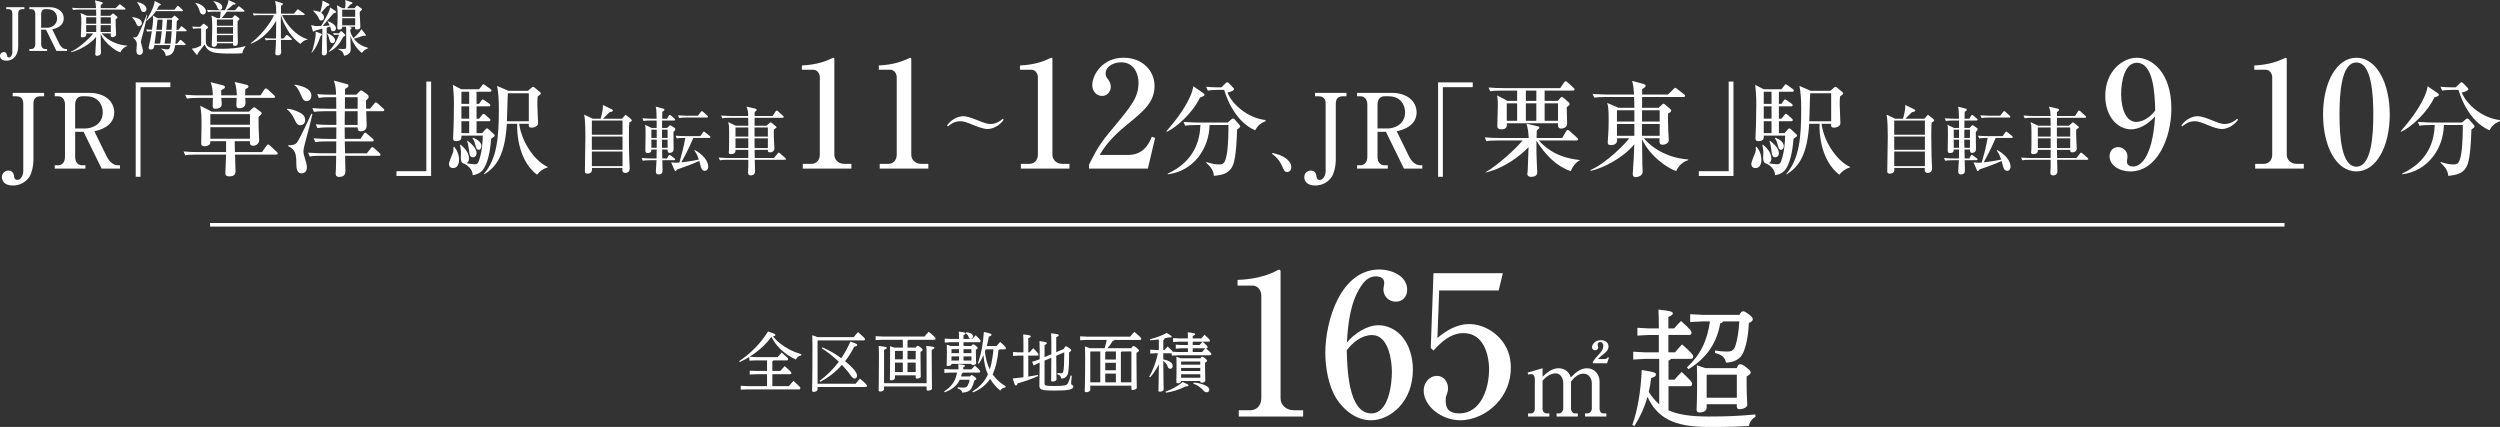 <?xml version="1.0" encoding="UTF-8"?>
<svg id="b" data-name="Layer 2" xmlns="http://www.w3.org/2000/svg" viewBox="0 0 342.261 58.453">
  <rect x="0" y="0" width="342.261" height="58.453" fill="#333333" stroke="none"/>
  <defs>
    <style>
      .d {
        fill: none;
        stroke: #fff;
        stroke-miterlimit: 10;
        stroke-width: .492px;
      }

      .e {
        fill: #fff;
      }
    </style>
  </defs>
  <g id="c" data-name="製作レイヤー">
    <line class="d" x1="28.761" y1="30.774" x2="312.761" y2="30.774"/>
    <g>
      <path class="e" d="M3.059,1.255c-.402,0-.566.205-.566.599v4.453c0,1.033-.467,2.001-1.632,2.001-.41,0-.861-.18-.861-.664,0-.295.23-.517.525-.517.303,0,.418.238.443.492.016.156.09.246.254.246.303,0,.467-.418.467-.681V1.853c0-.394-.164-.599-.566-.599h-.271v-.271h2.485v.271h-.279Z"/>
      <path class="e" d="M8.136,6.028c.164.328.484.681.869.681h.172v.262h-1.451l-1.427-2.911h-.664v1.977c0,.344.156.672.541.672h.271v.262h-2.428v-.262h.271c.386,0,.541-.328.541-.672V1.919c0-.344-.156-.664-.541-.664h-.271v-.271h2.756c.943,0,1.952.467,1.952,1.55,0,.894-.804,1.32-1.575,1.484l.984,2.009ZM6.463,3.797c.738,0,1.353-.5,1.353-1.271,0-.787-.533-1.271-1.304-1.271h-.336c-.386,0-.541.32-.541.664v1.878h.828Z"/>
      <path class="e" d="M13.296,7.644c-.164,0-.255-.074-.255-.238,0-.131.016-.279.025-.426.033-.599.082-1.23.098-1.927-.787.968-2.296,1.845-3.453,2.1l-.016-.066c1.23-.5,2.911-2.231,3.067-2.51h-.96c.008.049.008.082.008.131,0,.148-.041.262-.189.336-.09.049-.205.074-.312.074-.156,0-.246-.057-.246-.213,0-.025.016-.312.025-.418.025-.41.049-1.033.049-1.37,0-.443,0-.91-.115-1.337l.894.386h1.255c-.008-.287-.008-.574-.016-.853h-2.264c-.295,0-.59,0-.886.049l-.139-.295c.394.033.779.049,1.173.049h2.108c-.024-.344-.049-.755-.156-1.074l.919.246c.066.016.156.049.156.131,0,.098-.197.23-.279.271v.427h2.042l.435-.427c.09-.09.098-.107.139-.107.033,0,.074.033.148.09l.55.426c.057.041.082.074.082.123,0,.074-.066.09-.123.09h-3.272l-.008.853h1.312l.271-.254c.041-.041.082-.074.115-.074.016,0,.066.025.131.082l.377.32c.049.041.098.082.098.148,0,.107-.164.197-.254.238,0,.287.008.787.016.968.016.484.049.976.049,1.115,0,.279-.344.377-.5.377-.213,0-.238-.164-.238-.279,0-.074.008-.156.008-.23h-1.238c.845,1.017,2.19,1.583,3.502,1.673v.057c-.418.115-.779.459-.943.853-.451-.115-.935-.467-1.288-.763-.59-.476-1.115-1.05-1.419-1.755.008.673.016,1.353.025,2.026.008.164.024.443.024.549,0,.32-.361.426-.533.426ZM11.796,3.248h1.378v-.886h-1.378v.886ZM13.173,3.444h-1.378v.935h1.378v-.935ZM15.174,3.444h-1.394c-.008.262-.008.525-.008.796v.139h1.402v-.935ZM15.174,2.362h-1.394v.886h1.394v-.886Z"/>
      <path class="e" d="M19.424,3.182c0,.205-.189.418-.402.418-.23,0-.32-.238-.41-.476-.123-.287-.304-.525-.525-.746l.033-.041c.55.09,1.304.23,1.304.845ZM18.555,5.109c.123-.016.189-.066.304-.23.098-.139.533-1.115.615-1.32.246-.59.5-1.206.623-1.534h.066c-.115.517-.23,1.05-.344,1.566-.098.451-.287,1.132-.41,1.599-.024.107-.123.459-.123.541,0,.066.082.377.156.648.066.246.131.492.131.599,0,.279-.156.533-.459.533-.369,0-.443-.312-.443-.607,0-.09.008-.23.033-.41.016-.131.033-.279.033-.402,0-.426-.197-.705-.508-.91v-.049c.131,0,.213-.008.328-.025ZM20.056,1.279c0,.213-.189.369-.394.369-.271,0-.353-.246-.419-.451-.106-.32-.262-.607-.467-.869l.033-.049c.484.115,1.247.385,1.247,1.001ZM23.894,1.329l.32-.426c.049-.066.082-.107.131-.107.041,0,.098.049.148.09l.476.427c.057.049.082.09.082.131,0,.074-.066.082-.131.082h-3.576c-.32.525-.828.984-1.312,1.37l-.041-.041c.09-.123.172-.254.246-.394.328-.599.689-1.238.869-1.903.033-.123.066-.303.066-.426l.771.394c.049.025.066.057.066.107,0,.082-.066.107-.246.156-.098.18-.189.361-.295.541h2.427ZM23.804,2.198c.049-.049.058-.049.09-.049.041,0,.058.008.123.066l.385.32c.033.025.058.066.058.098,0,.066-.09.139-.262.262-.008.394-.025.787-.041,1.189h.287l.271-.385c.033-.049.074-.098.131-.098.033,0,.074.025.148.082l.475.386c.041.033.082.074.082.123,0,.074-.066.09-.123.09h-1.28c-.024.566-.074,1.124-.139,1.689h.254l.32-.41c.049-.066.082-.098.131-.098.033,0,.082.025.148.082l.468.41c.066.057.082.09.082.123,0,.074-.066.09-.131.09h-1.296c-.09.517-.197,1.058-.64,1.312-.197.115-.418.164-.648.164-.066-.41-.254-.73-.615-.943l.025-.057c.246.082.533.115.796.115.238,0,.328-.041.435-.59h-2.206c-.066.418-.115.615-.501.615-.139,0-.279-.09-.279-.238,0-.057.024-.164.041-.238.172-.664.295-1.345.394-2.026-.238,0-.418.008-.648.049l-.139-.295c.271.025.541.033.812.041.058-.41.148-1.058.148-1.46,0-.172-.016-.32-.049-.492l.673.369h1.927l.295-.295ZM21.163,5.971h.763c.082-.566.172-1.124.221-1.689h-.763c-.074.558-.14,1.124-.222,1.689ZM21.573,2.69c-.058.467-.107.927-.164,1.394h.763c.041-.468.066-.927.09-1.394h-.689ZM23.509,4.281h-.763c-.066.558-.123,1.124-.221,1.689h.836c.066-.566.107-1.132.148-1.689ZM22.762,4.084h.746c.016-.468.033-.927.049-1.394h-.689c-.033.467-.057.927-.107,1.394Z"/>
      <path class="e" d="M27.332,3.887c-.295,0-.591,0-.886.049l-.131-.295c.361.025.722.041,1.083.041l.344-.336c.098-.09.107-.098.139-.098.049,0,.115.057.156.09l.377.279c.041.033.066.074.066.123,0,.09-.09.164-.295.295,0,.541-.008,1.083-.008,1.632,0,.353.082.574.377.738.435.246,1.074.271,1.845.271,1.082,0,2.173-.074,3.215-.361v.049c-.23.295-.386.558-.443.927-.517.033-.992.041-1.509.041-.681,0-1.96,0-2.575-.205-.566-.189-.853-.508-1.083-1.042-.189.254-.722.951-.902,1.181-.008.082-.024.23-.139.23-.057,0-.082-.041-.131-.107l-.582-.738c.344-.016.443-.041.771-.172.189-.082.344-.156.517-.271v-2.321h-.205ZM28.194,1.542c0,.221-.148.443-.386.443-.271,0-.394-.213-.467-.443-.148-.508-.262-.713-.599-1.124l.025-.025c.508.074,1.427.549,1.427,1.148ZM30.35,2.477h1.419l.279-.304c.033-.033.074-.082.123-.082.041,0,.082.033.115.057l.402.312c.041.033.09.074.09.131,0,.123-.164.221-.254.279,0,.533-.008,1.066.008,1.599.008.468.033.935.033,1.411,0,.262-.18.402-.418.402-.14,0-.246-.041-.246-.221v-.139h-2.206v.107c0,.262-.222.386-.419.386-.172,0-.287-.09-.287-.262,0-.172.024-.632.033-.837.016-.508.033-1.025.033-1.534,0-.525,0-1.14-.107-1.648l.779.345h.394c.033-.238.09-.664.09-.886h-.853c-.295,0-.59.008-.885.057l-.131-.303c.386.033.771.049,1.165.049h1.288c.262-.541.476-1.001.476-1.394l.869.394c.049.025.115.057.115.115,0,.115-.139.115-.23.115-.033,0-.066,0-.09-.008-.279.271-.623.549-.935.779h1.181l.386-.443c.057-.066.082-.098.123-.098.033,0,.09.033.156.082l.541.443c.041.033.082.074.082.131,0,.074-.066.082-.123.082h-2.288c-.23.303-.459.599-.705.886ZM30.432.976c0,.18-.107.377-.312.377-.197,0-.287-.139-.353-.303-.148-.41-.254-.566-.566-.869v-.025c.41.033,1.23.312,1.23.82ZM31.9,2.674h-2.206v.845h2.206v-.845ZM31.9,3.715h-2.206v.902h2.206v-.902ZM31.9,4.814h-2.206v.91h2.206v-.91Z"/>
      <path class="e" d="M35.634,2.067c-.304,0-.591,0-.886.057l-.14-.303c.394.033.779.049,1.173.049h2.042c0-.476-.025-1.304-.164-1.739l.976.303c.058.016.098.041.098.107,0,.074-.057.123-.262.262,0,.271-.008.689-.008,1.066h1.763l.426-.492c.066-.082.09-.098.123-.098.033,0,.074.025.156.082l.697.492c.049.033.082.074.082.123,0,.074-.066.09-.123.09h-2.961c.41.943,1.288,2.026,2.091,2.592.394.279.845.582,1.386.705v.049c-.443.09-.689.279-.984.599-.55-.377-1.156-1.001-1.558-1.607-.377-.566-.968-1.681-1.083-2.337h-.025c0,.238-.008.476-.008.722,0,.828.008,1.657.016,2.477h.353l.328-.385c.033-.041.074-.098.131-.098.025,0,.074.025.148.082l.459.394c.041.033.082.066.082.123,0,.074-.066.082-.123.082h-1.378c0,.459,0,.787.016,1.23.008.156.025.353.025.459,0,.279-.205.426-.476.426-.287,0-.336-.107-.336-.303,0-.107.016-.246.025-.353.041-.484.057-.968.074-1.46h-.517c-.304,0-.599.008-.886.057l-.139-.303c.394.041.779.049,1.173.049h.369c.008-.804.016-1.607.025-2.419-.468.771-.984,1.46-1.665,2.042-.476.402-1.214.943-1.813,1.091l-.024-.049c.927-.697,1.714-1.558,2.395-2.493.279-.386.623-.902.796-1.37h-1.87Z"/>
      <path class="e" d="M45.125,1.353c.033-.123.049-.221.066-.344l.746.508c.049.033.057.066.057.115,0,.115-.115.156-.353.213-.484.574-.968,1.14-1.46,1.706.32-.008.639-.025.96-.066-.09-.18-.197-.353-.287-.541l.033-.041c.385.115,1.107.492,1.107.968,0,.246-.164.41-.41.41-.295,0-.287-.312-.377-.64-.164.057-.328.107-.484.148v1.607c0,.566.041,1.132.041,1.706,0,.287-.115.484-.435.484-.18,0-.262-.123-.262-.295,0-.115,0-.328.008-.467.033-.951.041-1.927.066-2.887-.344.074-.697.156-1.033.262-.131.074-.14.131-.189.131-.074,0-.098-.082-.115-.148l-.205-.755c.582.189.763.139,1.37.131.262-.451,1.025-1.763,1.156-2.206ZM42.64,7.193c.271-.541.582-1.993.582-2.6,0-.09-.016-.172-.025-.271l.771.287c.049.016.098.041.098.098,0,.066-.057.123-.189.238-.246.763-.632,1.689-1.197,2.272l-.041-.025ZM44.362,2.403c0,.213-.156.41-.369.41-.222,0-.295-.164-.377-.369-.139-.32-.484-.713-.738-.96v-.041c.32.025.672.074.96.221.123-.361.312-1.148.312-1.517v-.074l.869.451c.057.033.082.049.082.098,0,.139-.123.172-.32.221-.156.148-.623.689-.812.902.221.156.394.369.394.656ZM45.871,5.511c0,.221-.139.402-.369.402-.255,0-.32-.197-.377-.41-.066-.279-.164-.713-.377-.91l.025-.033c.336.057,1.099.5,1.099.951ZM46.109,4.757c-.123,0-.246.008-.369.025l-.14-.246c.222.016.443.025.656.025h.139l.213-.238c.041-.049.066-.057.107-.057.033,0,.082.025.115.057l.377.386c.066.066.074.082.074.123,0,.025-.049.066-.082.09s-.156.082-.189.098c-.5.935-1,1.648-1.993,2.083l-.025-.033c.714-.82,1.025-1.296,1.427-2.313h-.312ZM47.806,3.666l.164.049c.09.025.156.041.156.123,0,.107-.107.18-.189.23,0,.09.008.156.016.197.082.394.238.648.435.951.279-.238.607-.566.845-.861.098-.115.164-.238.238-.369l.59.738c.025.033.025.066.025.098,0,.066-.041.098-.107.098-.041,0-.131-.008-.254-.025-.459.131-.771.312-1.279.402.492.673,1.173,1.042,1.96,1.263l.008.041c-.443.197-.574.238-.861.648-.746-.566-1.271-1.46-1.591-2.329.025.484.049,1.296.049,1.771,0,.254-.033.451-.23.631-.197.18-.402.262-.664.312-.156-.574-.353-.664-.853-.927v-.033c.213,0,.435.033.648.033.23,0,.41-.016.443-.074.041-.074.041-.213.041-.394v-2.124c0-.156-.008-.32-.016-.451h-.525v.066c0,.189-.172.328-.402.328-.18,0-.279-.066-.279-.262,0-.246.057-.927.057-1.443,0-.549-.008-1.099-.107-1.632l.755.402h.353c.033-.197.074-.467.074-.648,0-.156-.016-.279-.041-.468l.894.295c.057.016.09.049.09.115,0,.09-.057.131-.271.189-.139.156-.336.377-.475.517h1.033l.213-.254c.058-.066.098-.115.14-.115.033,0,.074.025.131.066l.492.369c.033.025.049.057.049.098,0,.066-.025.09-.303.312-.008.049-.016.18-.016.262.024.599.09,1.296.09,1.804,0,.279-.205.377-.451.377-.18,0-.279-.066-.279-.262,0-.033.008-.074.016-.115h-.812ZM46.847,2.296h1.78v-.976h-1.78v.976ZM48.627,2.493h-1.78v.976h1.78v-.976Z"/>
    </g>
    <g>
      <path class="e" d="M6.041,13.183h-.484c-.695,0-.979.355-.979,1.037v7.711c0,.781-.227,1.775-.554,2.272-.497.768-1.349,1.193-2.258,1.193-1.207,0-1.506-.682-1.506-1.15,0-.582.483-.895.909-.895.682,0,.752.668.767.852.014.1.057.427.44.427.484,0,.81-.639.81-1.179v-9.23c0-.739-.326-1.037-.98-1.037h-.468v-.469h4.303v.469Z"/>
      <path class="e" d="M12.262,12.714c1.959,0,3.38,1.051,3.38,2.698,0,1.079-.739,2.144-2.726,2.556l1.704,3.48c.227.468.767,1.178,1.506,1.178h.298v.455h-2.513l-2.471-5.041h-1.15v3.422c0,.753.383,1.165.937,1.165h.469v.455h-4.204v-.455h.469c.553,0,.936-.426.936-1.165v-7.129c0-.752-.397-1.15-.936-1.15h-.469v-.469h4.772ZM10.288,17.586h1.434c.682,0,2.343-.412,2.343-2.216,0-.923-.539-2.187-2.258-2.187h-.582c-.568,0-.937.426-.937,1.15v3.253Z"/>
      <polygon class="e" points="19.234 11.933 19.234 24.202 18.581 24.202 18.581 11.28 23.324 11.28 23.324 11.933 19.234 11.933"/>
      <path class="e" d="M37.798,21.164h-5.623c0,.298.07,1.917.07,2.272,0,.298-.085.709-.809.709-.582,0-.582-.284-.582-.425,0-.156.085-2.158.099-2.556h-4.061c-.98,0-1.25.043-1.533.099l-.227-.526c.667.057,1.349.086,2.016.086h3.806v-1.491h-2.158c0,.212,0,.326-.085.426-.1.127-.441.27-.668.27-.468,0-.497-.2-.497-.497,0-.312.043-1.818.043-2.158,0-1.562,0-1.719-.17-2.898l1.562.81h5.098l.497-.469c.071-.071.142-.142.199-.142s.156.071.199.099l.668.497c.114.085.184.142.184.227,0,.156-.241.355-.426.497,0,1.065,0,1.406.028,1.989.014.17.057.979.057,1.178,0,.582-.525.795-.795.795-.482,0-.497-.312-.468-.625h-2.088c.014.44.028,1.065.028,1.491h3.707l.61-.866c.028-.043.128-.185.227-.185.071,0,.199.1.256.157l.923.866c.086.086.143.129.143.214,0,.142-.156.156-.227.156M37.443,13.396h-3.863c0,.114.028.582.028.681,0,.511-.369.739-.838.739-.312,0-.412-.114-.412-.455,0-.028.043-.894.043-.965h-2.102c0,.142.057.752.057.88,0,.611-.824.611-.909.611-.284,0-.327-.156-.327-.44,0-.17.028-.894.028-1.05h-2.03c-.866,0-1.179.043-1.534.099l-.227-.526c.866.085,1.86.085,2.016.085h1.761c-.014-.795-.099-1.236-.298-1.804l1.733.44c.099.028.227.128.227.227,0,.142-.043.17-.511.426v.71h2.13c0-.128,0-1.051-.284-1.832l1.619.383c.099.028.269.085.269.256,0,.114-.141.199-.44.369,0,.142-.015.668-.015.824h2.102l.511-.781c.043-.057.128-.17.213-.17.099,0,.199.085.27.142l.852.781c.099.099.141.142.141.227,0,.128-.114.142-.212.142M34.22,15.625h-5.425v1.449h5.425v-1.449ZM34.22,17.415h-5.425v1.577h5.425v-1.577Z"/>
      <path class="e" d="M39.306,14.887c.781.043,1.491.384,1.889.611.354.213.582.483.582.966,0,.596-.554.681-.668.681-.412,0-.554-.312-.866-.951-.043-.099-.482-.937-.937-1.193v-.114ZM42.771,15.626c-.284,1.249-.54,2.229-1.008,3.948-.17.653-.213.866-.213,1.121,0,.369.014.413.298,1.335.057.17.17.582.17.923,0,.256-.141.782-.738.782-.611,0-.71-.653-.71-1.321,0-1.278-.1-1.931-1.122-2.415v-.099c.681-.043.908-.072,1.15-.312.341-.341,1.874-3.664,2.031-4.019l.142.057ZM40.343,11.578c.61.114,2.286.412,2.286,1.519,0,.17-.085.739-.639.739-.412,0-.511-.213-.767-.795-.497-1.122-.724-1.264-.909-1.364l.029-.099ZM46.023,20.994l.014-1.633h-1.335c-.98,0-1.264.057-1.533.099l-.227-.526c.667.057,1.349.085,2.016.085h1.079l.014-1.577h-1.065c-.98,0-1.264.057-1.533.099l-.227-.526c.667.071,1.334.085,2.016.085h.809c0-.852,0-.951-.014-1.874h-1.52c-.98,0-1.25.043-1.534.099l-.227-.526c.668.057,1.349.085,2.018.085h1.263l-.014-1.577h-.838c-.979,0-1.25.057-1.534.099l-.227-.525c.668.071,1.789.085,2.016.085h.568c-.028-1.179-.185-1.591-.312-1.932l1.704.455c.214.057.312.071.312.213,0,.199-.099.256-.483.483.014.185.014.511,0,.781h1.548l.497-.497c.043-.043.085-.085.156-.085.099,0,.156.043.241.099l.568.412c.156.114.227.212.227.369,0,.071-.014.156-.071.213-.043.043-.256.256-.298.298,0,.085.028.966.028,1.108h.54l.567-.696c.057-.071.142-.17.213-.17.086,0,.185.085.256.142l.766.696c.057.057.142.128.142.213,0,.142-.142.156-.227.156h-2.245c.015.298.057,1.604.057,1.86,0,.27,0,.895-.809.895-.398,0-.426-.284-.426-.54h-1.775c0,.866,0,1.321.014,1.577h2.144l.441-.668c.043-.071.114-.185.213-.185.085,0,.213.114.255.157l.781.667c.028.028.128.128.128.212,0,.157-.128.157-.213.157h-3.749l.043,1.633h2.983l.526-.668c.113-.142.156-.185.227-.185.071,0,.185.099.256.156l.724.667c.071.071.143.128.143.213,0,.157-.143.157-.227.157h-4.63c0,.17.043,1.86.043,2.03,0,.298,0,.866-.88.866-.099,0-.455-.015-.455-.469,0-.114.042-.682.042-.81.015-.227.015-1.363.029-1.618h-2.074c-.994,0-1.263.057-1.548.099l-.227-.526c.668.057,1.349.086,2.031.086h1.817ZM48.963,17.102v-1.874h-1.761c0,.27-.014,1.576-.014,1.874h1.775ZM48.963,14.887v-1.577h-1.733l-.014,1.577h1.746Z"/>
      <polygon class="e" points="54.277 24.089 54.277 23.436 58.367 23.436 58.367 11.166 59.02 11.166 59.02 24.089 54.277 24.089"/>
      <path class="e" d="M62.174,20.085c.44.525.668,1.121.668,1.803,0,.142,0,1.121-.824,1.121-.255,0-.553-.141-.553-.582,0-.27.496-1.363.568-1.604.057-.227.057-.412.042-.696l.1-.042ZM66.008,18.225l.426-.483c.07-.072.156-.17.256-.17.057,0,.156.071.283.199l.668.625c.057.043.086.099.086.156,0,.114-.086.184-.484.44-.071.81-.241,2.898-1.036,4.118-.469.71-1.207.824-1.491.881,0-.837-.753-1.378-1.136-1.576-.427-.057-.497-.455-.497-.838,0-.114.028-.597.028-.696,0-.057,0-.383-.129-1.037l.072-.042c.44.383,1.15.993,1.15,1.917,0,.085,0,.425-.327.624.582.129,1.079.142,1.18.142.197,0,.354-.057.496-.44.455-1.292.526-2.613.54-3.479h-2.925c.014.369.028.753-.739.753-.341,0-.398-.17-.398-.412,0-.284.057-1.519.071-1.775,0-.128.043-1.932.043-2.868,0-1.179-.057-1.733-.142-2.642l1.15.597h2.429l.398-.497c.114-.142.142-.185.213-.185.057,0,.085.028.284.17l.667.483c.072.057.142.114.142.213,0,.128-.114.156-.213.156h-1.832v1.662h.341l.298-.426c.072-.114.143-.185.227-.185.057,0,.157.085.284.17l.568.398c.099.071.17.142.17.227,0,.142-.128.156-.227.156h-1.661v1.69h.341l.398-.483c.07-.085.127-.185.227-.185.085,0,.17.071.256.156l.539.483c.057.043.142.128.142.213,0,.128-.128.156-.212.156h-1.69v1.633h.767ZM63.168,14.22h1.065v-1.662h-1.065v1.662ZM63.168,16.25h1.065v-1.69h-1.065v1.69ZM64.232,16.591h-1.065v1.633h1.065v-1.633ZM64.005,19.261c.98.739,1.236,1.306,1.236,1.69,0,.398-.256.582-.468.582-.455,0-.484-.326-.583-1.107-.071-.582-.142-.838-.241-1.122l.057-.043ZM64.73,18.849c.241.085,1.179.455,1.179,1.15,0,.27-.156.511-.37.511-.298,0-.354-.269-.525-.879-.099-.37-.184-.511-.327-.711l.043-.071ZM71.078,16.946c.369,2.698,2.258,5.169,3.905,5.907v.072c-.625.156-1.107.525-1.462.994-2.457-1.86-2.783-5.481-2.713-6.973h-1.42c-.241,4.005-1.278,5.836-3.111,6.93l-.042-.042c1.803-2.102,2.06-4.929,2.06-8.891,0-1.477-.072-2.272-.242-3.181l1.548.668h2.684l.511-.44c.07-.071.099-.099.184-.099.1,0,.157.057.227.114l.725.597c.057.043.114.114.114.185,0,.085-.043.142-.441.426-.014.256-.042.54-.042,1.008,0,.412.099,2.442.099,2.57,0,.114,0,.298-.156.426-.242.213-.54.256-.697.256-.44,0-.44-.199-.411-.526h-1.32ZM72.398,16.605v-3.834h-2.868c-.057.54-.085,3.224-.129,3.834h2.997Z"/>
      <path class="e" d="M86.151,16.781c-.03.334-.051.608-.051,1.836,0,.447.02,2.394.041,2.881.009.183.07,1.481.07,1.583,0,.599-.578.599-.599.599-.212,0-.415-.152-.415-.365,0-.051.02-.274.02-.325h-4.179c.02.315.061.781-.639.781-.325,0-.325-.233-.325-.345,0-.751.071-4.078.071-4.748,0-.831-.02-2.202-.162-2.982l1.157.557h1.096c.223-.912.315-1.247.304-1.877l1.197.578c.061.03.172.101.172.183,0,.112-.142.163-.457.223-.152.132-.761.761-.893.893h2.607l.335-.396c.092-.112.102-.121.153-.121.01,0,.03,0,.091.05l.568.447c.142.112.183.183.183.254,0,.101-.092.152-.346.294M85.229,16.497h-4.2v1.948h4.2v-1.948ZM85.229,18.688h-4.2v1.817h4.2v-1.817ZM85.229,20.748h-4.2v1.999h4.2v-1.999Z"/>
      <path class="e" d="M92.198,18.069c-.01.376.02,2.02.02,2.354,0,.507-.497.507-.538.507-.274,0-.284-.254-.284-.457h-.751c.01.406.02,1.157.03,1.217h.639l.193-.356c.03-.06.091-.131.152-.131.072,0,.132.071.193.111l.477.356c.051.04.101.091.101.162,0,.091-.081.101-.152.101h-1.603c.011.376.03.964.03,1.329,0,.254,0,.619-.568.619-.223,0-.345-.131-.345-.406,0-.243.081-1.319.091-1.542h-.781c-.619,0-.842.03-1.096.072l-.163-.375c.619.061,1.329.061,1.441.061h.599c.011-.153.011-.812.02-1.217h-.73c-.009.243-.02.477-.538.477-.254,0-.284-.162-.284-.396,0-.346.03-1.857.03-2.161,0-.903-.009-.994-.071-1.309l.893.426h.7c0-.457,0-.507-.009-1.015h-.691c-.619,0-.842.02-1.096.071l-.162-.375c.618.051,1.329.061,1.441.061h.507c-.021-1.116-.031-1.238-.122-1.654l1.035.274c.051.01.152.041.152.142,0,.152-.183.233-.284.274,0,.081-.01.629-.02.964h.659l.233-.396c.03-.041.081-.122.153-.122.06,0,.121.051.182.101l.457.396c.051.041.101.091.101.152,0,.101-.081.112-.152.112h-1.644c0,.335-.01.68-.01,1.015h.71l.244-.254c.05-.061.112-.112.182-.112.061,0,.132.071.183.101l.406.274c.041.03.091.101.091.172,0,.112-.091.202-.254.375M89.906,17.754h-.73v1.126h.73v-1.126ZM89.906,19.125h-.73v1.106h.73v-1.106ZM91.397,19.125h-.781c0,.172.02.741.02,1.106h.761v-1.106ZM91.397,17.754h-.761l-.01,1.127h.771v-1.127ZM97.099,18.881h-2.181c-.071.172-.548,1.359-1.633,3.348.477-.061,1.512-.183,2.384-.386-.193-.538-.284-.801-.609-1.238l.072-.061c1.775.994,1.826,2.08,1.826,2.273,0,.03-.01.568-.467.568-.233,0-.406-.133-.528-.477-.04-.122-.182-.741-.233-.873-.994.456-2.029.821-3.064,1.177-.041.07-.091.223-.203.223-.061,0-.122-.142-.152-.223l-.426-.984c.244.03.457.051.7.051.183,0,.335-.011.426-.02.325-1.117.609-2.232.812-3.378-.73,0-.923.03-1.167.071l-.162-.376c.476.041.963.062,1.44.062h1.938l.344-.488c.041-.06.092-.131.153-.131.051,0,.112.041.193.112l.599.487c.03.03.101.091.101.152,0,.112-.101.112-.162.112M96.764,16.091h-2.678c-.619,0-.842.02-1.096.071l-.172-.375c.619.051,1.339.061,1.451.061h1.268l.396-.507c.081-.101.101-.132.152-.132.061,0,.152.081.183.112l.558.507c.071.061.101.101.101.152,0,.101-.092.112-.162.112"/>
      <path class="e" d="M107.437,21.874h-4.109l.041,1.573c.01.568-.528.568-.578.568-.142,0-.386-.041-.386-.375,0-.132.041-.72.041-.842v-.923h-2.79c-.619,0-.842.02-1.096.071l-.172-.375c.619.051,1.34.062,1.451.062h2.607v-1.117h-1.755c.01.162.03.579-.619.579-.203,0-.304-.062-.304-.234,0-.041.03-.233.03-.273.02-.284.02-1.207.02-1.543,0-.639.01-1.481-.02-1.795-.01-.163-.041-.254-.112-.538l1.045.497h1.715l-.02-1.086h-2.444c-.62,0-.843.02-1.096.071l-.162-.376c.619.051,1.329.062,1.441.062h2.262c-.01-.629-.03-.711-.223-1.278l1.136.254c.111.02.253.081.253.202,0,.031-.009.081-.111.143-.101.071-.112.081-.173.182v.498h2.466l.406-.619c.03-.051.101-.133.152-.133.061,0,.152.072.192.112l.67.619c.071.062.101.092.101.153,0,.091-.092.112-.153.112h-3.835c-.009.537-.009.862-.009,1.086h1.643l.396-.346c.122-.111.142-.121.172-.121.041,0,.051.01.122.071l.608.496c.03.02.072.061.072.112,0,.061-.142.162-.365.315-.01.223-.02.457-.01.811,0,.274.08,1.533.08,1.786,0,.385-.354.527-.568.527-.324,0-.324-.122-.324-.264v-.081h-1.817c0,.172.021.954.021,1.117h2.627l.498-.609c.101-.121.112-.132.162-.132.061,0,.162.092.183.112l.7.609c.051.051.101.091.101.152,0,.092-.091.112-.162.112M102.446,17.45h-1.755v1.248h1.755v-1.248ZM102.446,18.942h-1.755v1.329h1.755v-1.329ZM105.124,17.45h-1.826v1.248h1.826v-1.248ZM105.124,18.942h-1.826l.009,1.329h1.817v-1.329Z"/>
      <path class="e" d="M109.903,22.432h1.177c.629,0,1.156-.446,1.156-1.278v-10.572c0-.486-.324-1.034-.892-1.034h-1.562v-.588c2.11-.081,3.408-.67,3.692-.791.081-.041.588-.264.63-.264.101,0,.122.081.122.203v13.087c0,.609.486,1.238,1.359,1.238h.975v.649h-6.655v-.649Z"/>
      <path class="e" d="M120.434,22.432h1.177c.629,0,1.156-.446,1.156-1.278v-10.572c0-.486-.324-1.034-.892-1.034h-1.562v-.588c2.11-.081,3.408-.67,3.692-.791.081-.041.588-.264.63-.264.101,0,.122.081.122.203v13.087c0,.609.486,1.238,1.359,1.238h.975v.649h-6.655v-.649Z"/>
      <path class="e" d="M135.211,17.663c-.538,0-1.26-.274-1.68-.438-1.206-.484-1.562-.63-2.064-.63-.831,0-1.47.503-1.681.712l-.137-.128c.676-.968,1.681-1.27,2.202-1.27.548,0,1.288.283,1.681.438,1.132.457,1.553.63,2.064.63.832,0,1.471-.503,1.681-.712l.137.128c-.676.968-1.68,1.27-2.202,1.27"/>
      <path class="e" d="M139.758,22.432h1.177c.629,0,1.156-.446,1.156-1.278v-10.572c0-.486-.324-1.034-.892-1.034h-1.562v-.588c2.11-.081,3.408-.67,3.692-.791.081-.041.588-.264.63-.264.101,0,.122.081.122.203v13.087c0,.609.486,1.238,1.359,1.238h.975v.649h-6.655v-.649Z"/>
      <path class="e" d="M149.092,22.533c1.116-2.191,1.481-2.861,3.287-5.012,2.597-3.125,3.49-4.2,3.49-6.25,0-.913-.467-2.739-2.374-2.739-.994,0-2.131.507-2.131,1.562,0,.325.081.426.386.852.121.162.324.507.324.933,0,.629-.466,1.258-1.196,1.258-.791,0-1.34-.69-1.34-1.481,0-1.44,1.421-3.753,4.281-3.753,2.577,0,4.241,1.765,4.241,3.855,0,2.212-1.42,3.389-3.774,5.316-1.015.852-2.617,2.171-3.734,4.139h3.855c2.009,0,2.82-1.319,3.287-2.496l.446.163-.994,4.2h-8.056v-.548Z"/>
      <path class="e" d="M164.712,12.729c.1.071.185.142.185.256,0,.156-.242.241-.611.355-.994,2.13-3.238,4.104-4.53,4.701l-.071-.072c1.094-1.249,2.414-2.925,3.195-4.629.341-.739.412-1.094.483-1.534l1.349.923ZM163.79,17.117c-.866,0-1.179.028-1.534.099l-.227-.526c.852.071,1.861.085,2.017.085h4.033l.469-.412c.128-.114.198-.142.269-.142.057,0,.142.057.213.128l.625.71c.086.099.143.17.143.227,0,.142-.17.269-.441.455-.014.965-.127,3.72-.511,4.743-.44,1.207-1.334,1.463-2.655,1.591-.057-.838-.554-1.32-1.065-1.804l.043-.085c.795.255,1.321.326,1.677.326.61,0,.879-.071,1.121-1.476.212-1.265.227-3.437.212-3.92h-2.584c-.057,3.223-2.202,6.319-5.71,6.745l-.028-.085c3.635-1.69,4.402-4.474,4.488-6.66h-.554ZM166.886,12.302c-.866,0-1.178.043-1.534.099l-.227-.526c.824.085,1.775.085,2.087.085l.568-.554c.086-.071.143-.142.227-.142.1,0,.143.043.242.142l.567.582c.085.099.129.142.129.213,0,.17-.327.341-.895.469.668,1.732,2.925,3.522,5.197,3.763l.028.156c-.937.355-1.207.852-1.434,1.249-2.926-1.235-4.076-4.927-4.246-5.538h-.71Z"/>
      <path class="e" d="M176.227,23.548c-.355,0-.416-.153-.73-.872-.406-.923-1.096-1.431-1.349-1.623l.051-.112c.7.162,1.258.294,1.907.791.081.061.68.518.68,1.136,0,.274-.132.68-.558.68"/>
      <path class="e" d="M184.339,13.183h-.484c-.695,0-.979.355-.979,1.037v7.711c0,.781-.227,1.775-.554,2.272-.497.768-1.349,1.193-2.258,1.193-1.207,0-1.506-.682-1.506-1.15,0-.582.483-.895.909-.895.682,0,.752.668.767.852.014.1.057.427.44.427.484,0,.81-.639.81-1.179v-9.23c0-.739-.326-1.037-.98-1.037h-.468v-.469h4.303v.469Z"/>
      <path class="e" d="M190.56,12.714c1.959,0,3.38,1.051,3.38,2.698,0,1.079-.739,2.144-2.726,2.556l1.704,3.48c.227.468.767,1.178,1.506,1.178h.298v.455h-2.513l-2.471-5.041h-1.15v3.422c0,.753.383,1.165.937,1.165h.469v.455h-4.204v-.455h.469c.553,0,.936-.426.936-1.165v-7.129c0-.752-.397-1.15-.936-1.15h-.469v-.469h4.772ZM188.586,17.586h1.434c.682,0,2.343-.412,2.343-2.216,0-.923-.539-2.187-2.258-2.187h-.582c-.568,0-.937.426-.937,1.15v3.253Z"/>
      <polygon class="e" points="197.532 11.933 197.532 24.202 196.879 24.202 196.879 11.28 201.622 11.28 201.622 11.933 197.532 11.933"/>
      <path class="e" d="M215.045,23.436c-1.932-.668-3.436-2.158-4.7-4.175v1.533c0,.413.057,1.69.099,2.542,0,.057.014.17.014.284,0,.582-.738.597-.81.597-.312,0-.553-.129-.553-.398,0-.072.057-.413.057-.483.042-1.065.085-2.641.114-3.195-1.15,1.207-3.351,2.898-5.865,3.479l-.014-.043c1.633-.936,4.218-3.266,5.056-4.344h-3.408c-.979,0-1.25.042-1.534.099l-.227-.526c.668.057,1.35.086,2.017.086h3.991c-.043-.909-.099-1.18-.284-1.946l1.548.341c.085.014.199.057.199.185,0,.085-.028.114-.355.398-.014.398-.028.653-.028,1.023h3.508l.539-.924c.043-.057.142-.185.227-.185s.199.099.256.156l1.023.923c.085.086.142.128.142.213,0,.142-.142.157-.213.157h-5.155c.426.511,2.06,2.342,5.581,2.67l.014.042c-.597.299-.994.867-1.236,1.491M215.358,12.402h-3.892v1.406h1.804l.327-.369c.141-.17.17-.17.227-.17.085,0,.185.085.312.199l.611.526c.085.07.142.156.142.255,0,.114-.099.17-.128.199-.114.099-.227.185-.27.241.015.312.057,1.861.057,2.216,0,.682-.781.696-.81.696-.44,0-.468-.341-.44-.724h-7.002c.015.312.057.824-.724.824-.582,0-.582-.284-.582-.483,0-.312.071-2.287.071-2.713,0-.923-.043-1.121-.099-1.448l1.42.753h1.32v-1.406h-2.158c-.979,0-1.263.043-1.534.085l-.227-.511c.668.057,1.335.085,2.017.085h7.796l.525-.767c.071-.099.128-.17.214-.17.085,0,.198.085.269.142l.824.767c.085.071.142.128.142.213,0,.142-.142.156-.212.156M207.703,14.148h-1.42v2.386h1.42v-2.386ZM210.33,12.402h-1.434v1.406h1.434v-1.406ZM210.33,14.148h-1.434v2.386h1.434v-2.386ZM213.299,14.148h-1.832v2.386h1.832v-2.386Z"/>
      <path class="e" d="M229.49,23.407c-1.109-.283-3.721-2.115-4.687-4.359,0,.553.043,3.011.043,3.522,0,.142.043.795.043.937,0,.611-.738.739-.923.739-.355,0-.44-.199-.44-.412,0-.086.028-.256.028-.341.086-1.122.156-2.585.185-3.735-1.59,1.945-4.431,3.323-5.979,3.635l-.028-.114c2.13-.866,5.042-3.863,5.311-4.346h-1.661c.028.284.085.937-.852.937-.426,0-.426-.271-.426-.383,0-.014.072-.966.072-1.079.028-.469.057-1.235.057-2.002,0-1.506-.072-1.861-.2-2.315l1.548.668h2.173c-.015-.241-.029-1.434-.029-1.476h-3.92c-.866,0-1.178.028-1.534.085l-.241-.511c.866.071,1.874.085,2.031.085h3.649c-.043-.611-.085-1.321-.27-1.861l1.59.426c.1.028.271.085.271.227,0,.185-.398.426-.483.469v.739h3.536l.753-.739c.085-.071.156-.185.241-.185.086,0,.157.071.256.156l.951.739c.085.057.142.128.142.213,0,.128-.127.156-.213.156h-5.666l-.015,1.476h2.273l.469-.44c.072-.057.129-.128.199-.128.085,0,.157.085.227.142l.653.554c.099.085.17.156.17.256,0,.199-.327.355-.44.412,0,.511,0,1.278.043,2.414.014.199.071,1.165.071,1.193,0,.412-.426.653-.866.653-.44,0-.426-.312-.398-.881h-2.144c1.334,1.591,3.564,2.726,6.064,2.897v.099c-.568.156-1.292.654-1.633,1.477M223.753,15.1h-2.386v1.534h2.386v-1.534ZM223.753,16.975h-2.386v1.619h2.386v-1.619ZM227.218,16.975h-2.429v1.619h2.429v-1.619ZM227.218,15.1h-2.415v1.534h2.415v-1.534Z"/>
      <polygon class="e" points="232.575 24.089 232.575 23.436 236.665 23.436 236.665 11.166 237.318 11.166 237.318 24.089 232.575 24.089"/>
      <path class="e" d="M240.472,20.085c.44.525.668,1.121.668,1.803,0,.142,0,1.121-.825,1.121-.255,0-.553-.141-.553-.582,0-.27.496-1.363.568-1.604.057-.227.057-.412.042-.696l.1-.042ZM244.306,18.225l.426-.483c.07-.072.156-.17.256-.17.057,0,.156.071.283.199l.668.625c.057.043.086.099.086.156,0,.114-.086.184-.484.44-.071.81-.241,2.898-1.036,4.118-.469.71-1.207.824-1.491.881,0-.837-.753-1.378-1.136-1.576-.427-.057-.497-.455-.497-.838,0-.114.028-.597.028-.696,0-.057,0-.383-.129-1.037l.072-.042c.44.383,1.15.993,1.15,1.917,0,.085,0,.425-.327.624.582.129,1.079.142,1.18.142.197,0,.354-.057.496-.44.455-1.292.526-2.613.54-3.479h-2.925c.014.369.028.753-.739.753-.341,0-.398-.17-.398-.412,0-.284.057-1.519.071-1.775,0-.128.043-1.932.043-2.868,0-1.179-.057-1.733-.142-2.642l1.15.597h2.429l.398-.497c.114-.142.142-.185.213-.185.057,0,.085.028.284.17l.667.483c.072.057.142.114.142.213,0,.128-.114.156-.213.156h-1.832v1.662h.341l.298-.426c.072-.114.143-.185.227-.185.057,0,.157.085.284.17l.568.398c.099.071.17.142.17.227,0,.142-.128.156-.227.156h-1.661v1.69h.341l.398-.483c.07-.085.127-.185.227-.185.085,0,.17.071.256.156l.539.483c.057.043.142.128.142.213,0,.128-.128.156-.212.156h-1.69v1.633h.767ZM241.466,14.22h1.065v-1.662h-1.065v1.662ZM241.466,16.25h1.065v-1.69h-1.065v1.69ZM242.53,16.591h-1.065v1.633h1.065v-1.633ZM242.303,19.261c.98.739,1.236,1.306,1.236,1.69,0,.398-.256.582-.468.582-.455,0-.484-.326-.583-1.107-.071-.582-.142-.838-.241-1.122l.057-.043ZM243.028,18.849c.241.085,1.179.455,1.179,1.15,0,.27-.156.511-.37.511-.298,0-.354-.269-.525-.879-.099-.37-.184-.511-.327-.711l.043-.071ZM249.376,16.946c.369,2.698,2.258,5.169,3.905,5.907v.072c-.625.156-1.107.525-1.462.994-2.457-1.86-2.783-5.481-2.713-6.973h-1.42c-.241,4.005-1.278,5.836-3.111,6.93l-.042-.042c1.803-2.102,2.06-4.929,2.06-8.891,0-1.477-.072-2.272-.242-3.181l1.548.668h2.684l.511-.44c.07-.071.099-.099.184-.099.1,0,.157.057.227.114l.725.597c.057.043.114.114.114.185,0,.085-.043.142-.441.426-.014.256-.042.54-.042,1.008,0,.412.099,2.442.099,2.57,0,.114,0,.298-.156.426-.242.213-.54.256-.697.256-.44,0-.44-.199-.411-.526h-1.32ZM250.696,16.605v-3.834h-2.868c-.057.54-.085,3.224-.129,3.834h2.997Z"/>
      <path class="e" d="M264.45,16.781c-.03.334-.051.608-.051,1.836,0,.447.021,2.394.041,2.881.01.183.071,1.481.071,1.583,0,.599-.578.599-.599.599-.213,0-.415-.152-.415-.365,0-.051.02-.274.02-.325h-4.18c.02.315.061.781-.638.781-.325,0-.325-.233-.325-.345,0-.751.072-4.078.072-4.748,0-.831-.02-2.202-.162-2.982l1.157.557h1.096c.223-.912.314-1.247.304-1.877l1.197.578c.061.03.172.101.172.183,0,.112-.142.163-.457.223-.152.132-.761.761-.893.893h2.607l.335-.396c.091-.112.101-.121.152-.121.01,0,.03,0,.091.05l.568.447c.142.112.183.183.183.254,0,.101-.091.152-.345.294M263.527,16.497h-4.2v1.948h4.2v-1.948ZM263.527,18.688h-4.2v1.817h4.2v-1.817ZM263.527,20.748h-4.2v1.999h4.2v-1.999Z"/>
      <path class="e" d="M270.497,18.069c-.01.376.02,2.02.02,2.354,0,.507-.497.507-.538.507-.274,0-.284-.254-.284-.457h-.751c.01.406.02,1.157.03,1.217h.639l.193-.356c.03-.06.091-.131.152-.131.072,0,.132.071.193.111l.477.356c.051.04.101.091.101.162,0,.091-.081.101-.152.101h-1.603c.011.376.03.964.03,1.329,0,.254,0,.619-.568.619-.223,0-.345-.131-.345-.406,0-.243.081-1.319.091-1.542h-.781c-.619,0-.842.03-1.096.072l-.163-.375c.619.061,1.329.061,1.441.061h.599c.011-.153.011-.812.02-1.217h-.73c-.009.243-.02.477-.538.477-.254,0-.284-.162-.284-.396,0-.346.03-1.857.03-2.161,0-.903-.009-.994-.071-1.309l.893.426h.7c0-.457,0-.507-.009-1.015h-.691c-.619,0-.842.02-1.096.071l-.162-.375c.618.051,1.329.061,1.441.061h.507c-.021-1.116-.031-1.238-.122-1.654l1.035.274c.051.01.152.041.152.142,0,.152-.183.233-.284.274,0,.081-.01.629-.02.964h.659l.233-.396c.03-.041.081-.122.153-.122.06,0,.121.051.182.101l.457.396c.051.041.101.091.101.152,0,.101-.081.112-.152.112h-1.644c0,.335-.01.68-.01,1.015h.71l.244-.254c.05-.061.112-.112.182-.112.061,0,.132.071.183.101l.406.274c.041.03.091.101.091.172,0,.112-.091.202-.254.375M268.204,17.754h-.73v1.126h.73v-1.126ZM268.204,19.125h-.73v1.106h.73v-1.106ZM269.695,19.125h-.781c0,.172.02.741.02,1.106h.761v-1.106ZM269.695,17.754h-.761l-.01,1.127h.771v-1.127ZM275.397,18.881h-2.181c-.071.172-.548,1.359-1.633,3.348.477-.061,1.512-.183,2.384-.386-.193-.538-.284-.801-.609-1.238l.072-.061c1.775.994,1.826,2.08,1.826,2.273,0,.03-.01.568-.467.568-.233,0-.406-.133-.528-.477-.04-.122-.182-.741-.233-.873-.994.456-2.029.821-3.064,1.177-.041.07-.091.223-.203.223-.061,0-.122-.142-.152-.223l-.426-.984c.244.03.457.051.7.051.183,0,.335-.011.426-.02.325-1.117.609-2.232.812-3.378-.73,0-.923.03-1.167.071l-.162-.376c.476.041.963.062,1.44.062h1.938l.344-.488c.041-.06.092-.131.153-.131.051,0,.112.041.193.112l.599.487c.03.03.101.091.101.152,0,.112-.101.112-.162.112M275.062,16.091h-2.678c-.619,0-.842.02-1.096.071l-.172-.375c.619.051,1.339.061,1.451.061h1.268l.396-.507c.081-.101.101-.132.152-.132.061,0,.152.081.183.112l.558.507c.071.061.101.101.101.152,0,.101-.092.112-.162.112"/>
      <path class="e" d="M285.735,21.874h-4.109l.041,1.573c.01.568-.528.568-.578.568-.142,0-.386-.041-.386-.375,0-.132.041-.72.041-.842v-.923h-2.79c-.619,0-.842.02-1.096.071l-.172-.375c.619.051,1.34.062,1.451.062h2.607v-1.117h-1.755c.01.162.03.579-.619.579-.203,0-.304-.062-.304-.234,0-.041.03-.233.03-.273.02-.284.02-1.207.02-1.543,0-.639.01-1.481-.02-1.795-.01-.163-.041-.254-.112-.538l1.045.497h1.715l-.02-1.086h-2.444c-.62,0-.843.02-1.096.071l-.162-.376c.619.051,1.329.062,1.441.062h2.262c-.01-.629-.03-.711-.223-1.278l1.136.254c.111.02.253.081.253.202,0,.031-.009.081-.111.143-.101.071-.112.081-.173.182v.498h2.466l.406-.619c.03-.051.101-.133.152-.133.061,0,.152.072.192.112l.67.619c.071.062.101.092.101.153,0,.091-.092.112-.153.112h-3.835c-.009.537-.009.862-.009,1.086h1.643l.396-.346c.122-.111.142-.121.172-.121.041,0,.051.01.122.071l.608.496c.03.02.072.061.072.112,0,.061-.142.162-.365.315-.01.223-.02.457-.01.811,0,.274.08,1.533.08,1.786,0,.385-.354.527-.568.527-.324,0-.324-.122-.324-.264v-.081h-1.817c0,.172.021.954.021,1.117h2.627l.498-.609c.101-.121.112-.132.162-.132.061,0,.162.092.183.112l.7.609c.051.051.101.091.101.152,0,.092-.091.112-.162.112M280.744,17.45h-1.755v1.248h1.755v-1.248ZM280.744,18.942h-1.755v1.329h1.755v-1.329ZM283.422,17.45h-1.826v1.248h1.826v-1.248ZM283.422,18.942h-1.826l.009,1.329h1.817v-1.329Z"/>
      <path class="e" d="M291.751,17.705c-1.805,0-3.53-1.705-3.53-4.586,0-3.368,2.373-5.214,4.322-5.214,2.049,0,4.728,1.989,4.728,6.979,0,3.997-1.948,8.583-5.6,8.583-1.583,0-2.861-.873-2.861-2.07,0-.751.486-1.258,1.177-1.258.649,0,1.278.528,1.278,1.299,0,.101-.081.588-.081.69,0,.548.528.67.873.67.771,0,2.618-.852,2.983-6.858-1.136,1.258-2.374,1.766-3.288,1.766M292.523,8.594c-1.623,0-2.131,2.516-2.131,4.281,0,2.089.71,3.814,2.049,3.814.182,0,1.441,0,2.618-1.562-.062-2.13-.183-6.533-2.536-6.533"/>
      <path class="e" d="M304.196,17.663c-.538,0-1.26-.274-1.68-.438-1.206-.484-1.562-.63-2.064-.63-.831,0-1.47.503-1.681.712l-.137-.128c.676-.968,1.681-1.27,2.202-1.27.548,0,1.288.283,1.681.438,1.132.457,1.553.63,2.064.63.832,0,1.471-.503,1.681-.712l.137.128c-.676.968-1.68,1.27-2.202,1.27"/>
      <path class="e" d="M308.743,22.432h1.177c.629,0,1.156-.446,1.156-1.278v-10.572c0-.486-.324-1.034-.892-1.034h-1.562v-.588c2.11-.081,3.408-.67,3.692-.791.081-.041.588-.264.63-.264.101,0,.122.081.122.203v13.087c0,.609.486,1.238,1.359,1.238h.975v.649h-6.655v-.649Z"/>
      <path class="e" d="M327.167,15.675c0,4.423-1.867,7.792-4.565,7.792-2.78,0-4.565-3.47-4.565-7.792,0-4.444,1.887-7.771,4.565-7.771,2.759,0,4.565,3.449,4.565,7.771M320.289,15.675c0,2.699.203,7.142,2.313,7.142,2.069,0,2.313-4.302,2.313-7.142,0-2.658-.204-7.121-2.313-7.121-2.09,0-2.313,4.321-2.313,7.121"/>
      <path class="e" d="M333.697,12.729c.1.071.185.142.185.256,0,.156-.242.241-.611.355-.994,2.13-3.238,4.104-4.53,4.701l-.071-.072c1.094-1.249,2.414-2.925,3.195-4.629.341-.739.412-1.094.483-1.534l1.349.923ZM332.775,17.117c-.866,0-1.179.028-1.534.099l-.227-.526c.852.071,1.861.085,2.017.085h4.033l.469-.412c.128-.114.198-.142.269-.142.057,0,.142.057.213.128l.625.71c.086.099.143.17.143.227,0,.142-.17.269-.441.455-.013.965-.127,3.72-.511,4.743-.44,1.207-1.334,1.463-2.655,1.591-.057-.838-.554-1.32-1.065-1.804l.043-.085c.795.255,1.321.326,1.677.326.61,0,.879-.071,1.121-1.476.212-1.265.227-3.437.212-3.92h-2.584c-.057,3.223-2.202,6.319-5.71,6.745l-.028-.085c3.635-1.69,4.402-4.474,4.488-6.66h-.554ZM335.87,12.302c-.866,0-1.178.043-1.534.099l-.227-.526c.824.085,1.775.085,2.087.085l.568-.554c.086-.071.143-.142.227-.142.1,0,.143.043.242.142l.567.582c.085.099.129.142.129.213,0,.17-.327.341-.895.469.668,1.732,2.925,3.522,5.197,3.763l.028.156c-.937.355-1.207.852-1.434,1.249-2.926-1.235-4.076-4.927-4.246-5.538h-.71Z"/>
    </g>
    <g>
      <g>
        <path class="e" d="M171.149,56.165c.995,0,1.532-.753,1.532-1.693v-14.003c0-.672-.457-1.371-1.183-1.371h-2.07v-.779c1.72-.054,3.709-.403,5.241-1.209.135-.081.349-.188.484-.188.134,0,.161.161.161.269v17.336c0,.994.86,1.639,1.801,1.639h1.29v.86h-8.815v-.86h1.559Z"/>
        <path class="e" d="M188.753,44.527c1.129,0,2.231.538,3.01,1.344,1.183,1.236,1.666,3.037,1.666,4.73,0,1.935-.591,3.79-1.935,5.187-.995,1.021-2.365,1.747-3.79,1.747-2.016,0-3.709-1.344-4.757-2.983-1.075-1.72-1.505-4.246-1.505-6.262,0-4.327,2.07-11.396,7.418-11.396,1.612,0,3.79.86,3.79,2.768,0,.941-.618,1.639-1.559,1.639s-1.693-.726-1.693-1.666c0-.161.027-.296.054-.457.027-.108.054-.349.054-.457,0-.672-.591-.887-1.156-.887-.995,0-1.64.726-2.123,1.505-1.371,2.15-1.693,5.026-1.827,7.525,1.075-1.209,2.688-2.338,4.354-2.338ZM187.732,56.595c2.365,0,2.823-3.924,2.823-5.671,0-1.666-.484-5.053-2.715-5.053-1.398,0-2.661.994-3.467,2.096.08,2.204.134,8.627,3.359,8.627Z"/>
        <path class="e" d="M196.789,46.274c1.236-1.048,2.687-1.908,4.354-1.908,1.559,0,3.064.753,4.112,1.854,1.102,1.156,1.586,2.553,1.586,4.112,0,1.881-.699,3.655-2.016,4.999-1.263,1.317-3.091,2.204-4.918,2.204-2.473,0-4.999-1.854-4.999-4.085,0-1.021.752-1.989,1.828-1.989.887,0,1.505.779,1.505,1.693,0,.349-.08.618-.188.914-.134.296-.134.484-.134.833,0,1.236.672,1.693,1.854,1.693,3.037,0,4.085-3.521,4.085-5.993,0-2.204-.833-4.999-3.494-4.999-1.72,0-3.037,1.183-4.112,2.392l-.376-.349.376-10.24h9.488l-.565,2.365h-8.144l-.241,6.504Z"/>
        <path class="e" d="M211.184,50.416v1.169c.578-.591,1.33-1.169,2.19-1.169.819,0,1.451.484,1.679,1.263.565-.618,1.316-1.263,2.203-1.263,1.021,0,1.733.819,1.733,1.814v3.734c0,.282.148.631.47.631h.457v.43h-2.916v-.43h.349c.336,0,.578-.363.578-.672v-3.439c0-.685-.416-1.33-1.155-1.33-.685,0-1.33.564-1.693,1.102v3.708c0,.282.202.631.511.631h.416v.43h-2.902v-.43h.349c.323,0,.564-.363.564-.672v-3.439c0-.658-.322-1.37-1.061-1.37-.698,0-1.33.497-1.773.994v3.896c0,.336.255.591.578.591h.349v.43h-2.915v-.43h.43c.309,0,.497-.282.497-.591v-4.084c0-.309-.094-.699-.484-.699-.134,0-.296.027-.43.054l-.067-.269,2.041-.591ZM218.062,49.731v-.188c.188-.309.565-.739.913-1.115.283-.309.524-.631.524-1.075,0-.269-.134-.524-.43-.524-.215,0-.349.148-.349.363,0,.067.014.134.041.202s.04.107.04.161c0,.228-.201.403-.429.403-.229,0-.417-.201-.417-.416,0-.443.47-.967,1.209-.967.524,0,1.048.269,1.048.86,0,.51-.403.833-.779,1.115-.228.175-.457.376-.658.605h.779c.282,0,.444-.027.578-.255l.134.067-.255.766h-1.948Z"/>
      </g>
      <path class="e" d="M228.425,56.164c1.27.59,2.969.859,5.474.859,2.809,0,4.293-.089,6.422-.286v.34c-.411.197-.787.68-.894,1.234-1.467.107-2.916.143-5.563.143-4.812,0-6.995-1.306-8.319-4.132-.411,1.485-1.055,2.844-1.771,3.989l-.304-.125c.715-2.021,1.162-4.544,1.288-7.531,1.735.268,1.95.376,1.95.608s-.161.34-.662.501c-.071.644-.178,1.27-.322,1.896.412.626.858,1.199,1.431,1.699v-6.225h-1.95l-1.61.089v-1.073l1.61.089h1.896v-2.379h-1.378l-1.556.089v-1.073l1.556.089h1.378v-.107c0-1.127-.018-1.878-.054-2.469,1.735.179,1.968.304,1.968.501,0,.179-.125.304-.608.501v1.574h.787c.304-.358.573-.662.948-1.02,1.378,1.234,1.431,1.413,1.431,1.592,0,.179-.09.322-.268.322h-2.898v2.379h.912c.322-.376.59-.698.966-1.091,1.449,1.288,1.521,1.485,1.521,1.664,0,.179-.09.322-.286.322h-2.791c-.036.125-.125.197-.304.215v2.63h.823c.322-.358.608-.698.983-1.055,1.36,1.27,1.431,1.449,1.431,1.628,0,.179-.089.322-.268.322h-2.969v3.292ZM235.884,43.999c-.054.143-.161.215-.376.268-.501,2.809-1.932,4.794-4.347,6.279l-.215-.25c1.825-1.664,2.809-3.685,3.149-6.297h-.966l-1.735.089v-1.073l1.735.089h5.009c.215-.411.34-.483.484-.483.178,0,.304.036.769.394.501.376.573.519.573.68s-.072.322-.537.537c-.072,1.467-.251,2.612-.608,3.631-.34,1.073-1.056,1.717-2.522,1.789-.125-.68-.501-1.091-1.52-1.324l.036-.34c.555.089,1.056.143,1.646.143.626,0,.93-.215,1.109-.733.268-.823.447-1.825.555-3.399h-2.236ZM237.762,50.403c.197-.465.322-.537.465-.537.179,0,.34.036.877.447.483.376.572.519.572.68,0,.143-.125.322-.555.537v1.324c0,1.252.09,2.057.09,2.558,0,.358-.573.608-1.074.608-.232,0-.357-.125-.357-.34v-.34h-4.132v.483c0,.394-.412.644-.966.644-.286,0-.412-.107-.412-.34,0-.394.072-1.252.072-3.792,0-.841,0-1.503-.036-2.326.394.125.787.25,1.181.394h4.275ZM237.78,51.298h-4.061l-.071.072v3.077h4.132v-3.148Z"/>
      <g>
        <path class="e" d="M109.684,48.656c-.367.063-.6.277-.724.564-.376-.179-.743-.367-1.092-.6-.358-.242-.707-.519-1.021-.823-.501-.492-.913-1.056-1.243-1.673-.304.421-.653.814-1.02,1.181-.6.582-1.262,1.101-1.969,1.539l.877.045h2.971c.188-.224.331-.385.555-.618.814.707.877.779.877.886s-.054.179-.134.179h-1.88c-.036.063-.08.098-.143.116v1.333h1.092c.188-.224.376-.439.59-.662.86.743.922.841.922.931,0,.107-.054.179-.143.179h-2.461v1.629h2.264c.188-.233.402-.483.626-.716.877.779.94.877.94.975,0,.116-.054.188-.143.188h-7.106l-.913.036v-.528l.913.045h2.693v-1.629h-1.459l-.913.036v-.528l.913.045h1.459v-1.45h-1.521l-.904.036v-.51c-.421.259-.85.492-1.298.698l-.089-.134c1.449-.931,2.899-2.354,3.946-4.045.949.313,1.003.376,1.003.474,0,.072-.063.161-.331.188.591.752,1.387,1.342,2.229,1.79.537.277,1.091.492,1.664.671l-.027.152Z"/>
        <path class="e" d="M116.886,46.15c.179-.233.331-.403.581-.68.877.761.949.85.949.958,0,.098-.054.17-.134.17h-6.291l-.062.072v5.862h5.208c.179-.233.357-.439.59-.698.859.716.958.877.958.975s-.054.17-.143.17h-6.613v.322c0,.197-.251.349-.537.349-.143,0-.215-.063-.215-.17,0-.286.054-1.351.054-6.202,0-.43-.009-.904-.027-1.387.349.116.573.197.716.26h4.967ZM112.599,47.555c.895.385,1.79.904,2.577,1.486.475-.698.895-1.459,1.244-2.273.824.268.94.349.94.456,0,.09-.107.188-.421.242-.349.707-.761,1.369-1.244,1.978.403.322.761.662,1.074.993.402.438.563.734.563.984,0,.242-.116.403-.331.403-.179,0-.313-.116-.519-.403-.34-.492-.761-.984-1.217-1.468-.841.949-1.852,1.745-2.962,2.309l-.107-.125c.966-.689,1.861-1.575,2.64-2.613-.751-.716-1.575-1.369-2.335-1.844l.098-.125Z"/>
        <path class="e" d="M124.369,46.517c-.027.054-.072.081-.125.107v.967h1.127c.107-.206.17-.242.241-.242.099,0,.188.036.43.215.233.188.268.259.268.331,0,.081-.054.161-.286.269v.439c0,1.969.036,2.658.036,2.944,0,.17-.269.286-.528.286-.098,0-.17-.063-.17-.17v-.277h-2.837v.376c0,.17-.224.304-.492.304-.134,0-.206-.045-.206-.152,0-.251.036-1.02.036-3.571,0-.295,0-.591-.017-.949.268.081.456.143.59.197h1.164v-1.074h-2.819l-.895.045v-.537l.895.045h5.79c.179-.215.367-.439.573-.653.868.707.94.841.94.931,0,.098-.054.17-.143.17h-3.571ZM126.856,52.46v-3.955c0-.483-.017-.814-.044-1.145.975.089,1.109.143,1.109.25,0,.09-.08.17-.367.277v.635c0,3.32.045,4.331.045,4.654,0,.161-.233.304-.537.304-.143,0-.206-.054-.206-.17v-.403h-5.826v.385c0,.161-.241.313-.528.313-.143,0-.215-.063-.215-.197,0-.295.045-1.181.045-4.886,0-.492-.018-.823-.045-1.154.975.09,1.11.152,1.11.26,0,.09-.08.161-.367.277v4.555h5.826ZM122.552,48.039l-.027.027v1.128h1.074v-1.154h-1.047ZM123.599,50.938v-1.298h-1.074v1.298h1.074ZM124.243,48.039v1.154h1.119v-1.154h-1.119ZM125.362,50.938v-1.298h-1.119v1.298h1.119Z"/>
        <path class="e" d="M131.866,51.01c-.036.054-.099.089-.179.107-.036.143-.072.286-.117.421h1.226c.09-.143.152-.188.206-.188.09,0,.179.036.376.188.223.179.278.251.278.322,0,.089-.09.161-.269.233-.08.34-.206.716-.358,1.002-.223.421-.581.618-1.288.662-.054-.304-.268-.474-.635-.573l.009-.17c.197.027.474.054.68.054.402,0,.555-.054.68-.286.125-.224.206-.492.268-.796h-1.342c-.421.904-1.154,1.36-2.05,1.727l-.089-.134c.215-.143.429-.295.626-.465.304-.277.563-.6.761-.967.188-.358.304-.743.376-1.137h-.922l-.814.045v-.537l.814.045h1.119v-.018c0-.233-.009-.501-.036-.689.805.072.913.134.913.206,0,.098-.063.17-.233.224v.277h1.136c.143-.17.286-.331.457-.51.689.609.734.707.734.788,0,.098-.045.17-.134.17h-2.192ZM133.002,47.359c.09-.179.162-.215.224-.215.089,0,.179.036.385.197.197.17.233.242.233.313,0,.063-.063.134-.242.233v.394c0,.832.036,1.271.036,1.459,0,.152-.269.242-.484.242-.107,0-.161-.063-.161-.152v-.018h-2.73v.027c0,.17-.223.269-.483.269-.125,0-.179-.045-.179-.143,0-.179.036-.582.036-1.844,0-.331,0-.573-.018-.931.179.054.358.107.537.17h1.137v-.51h-1.145l-.805.045v-.537l.805.045h1.145v-.107c0-.349-.009-.591-.027-.895.814.09.922.152.922.242,0,.08-.045.143-.278.233v.528h1.2c.152-.17.268-.304.456-.501.618.573.68.689.68.779,0,.098-.045.17-.134.17h-2.202v.51h1.092ZM131.293,47.806h-1.029v.537h1.029v-.537ZM131.293,48.79h-1.029v.573h1.029v-.573ZM132.993,48.343v-.537h-1.083v.537h1.083ZM132.993,49.363v-.573h-1.083v.573h1.083ZM132.277,45.497c.689.027.93.313.93.555,0,.224-.152.34-.313.34-.152,0-.233-.08-.286-.242-.062-.233-.188-.403-.385-.51l.054-.143ZM136.85,47.824c-.027.054-.08.081-.152.098-.125,1.342-.402,2.479-.796,3.329.054.08.107.152.161.224.484.618,1.038,1.065,1.62,1.405l-.054.161c-.313.036-.555.197-.689.43-.528-.43-1.011-.975-1.388-1.602-.537.823-1.324,1.432-2.335,1.852l-.09-.143c.859-.492,1.566-1.226,1.978-2.023.045-.098.099-.188.143-.295-.376-.832-.537-1.745-.609-2.64-.179.412-.384.805-.617,1.181l-.143-.089c.457-1.244.725-2.73.814-4.269.949.197,1.048.286,1.048.385,0,.107-.099.188-.367.251-.063.421-.162.859-.287,1.298h1.343c.161-.197.313-.376.492-.573.716.635.797.761.797.85,0,.098-.054.17-.143.17h-.725ZM134.944,47.824c-.036.107-.072.215-.107.322.089.841.295,1.673.662,2.434.179-.519.286-1.065.367-1.602.063-.385.108-.77.143-1.154h-1.065Z"/>
        <path class="e" d="M139.46,48.683l-.77.045v-.537l.77.045h.653v-.984c0-.743-.009-1.137-.036-1.468.913.089,1.038.152,1.038.259,0,.081-.054.152-.34.269v1.924h.17c.152-.188.331-.376.51-.564.653.653.725.779.725.868,0,.09-.036.143-.125.143h-1.28v2.873c.457-.072.904-.143,1.325-.233l.027.161c-.922.421-1.942.761-2.81,1.002-.072.224-.143.295-.241.295s-.179-.098-.43-.967c.492-.045.985-.098,1.468-.161v-2.971h-.653ZM143.004,49.363v3.132c0,.286.116.349,1.378.349,1.378,0,1.646-.089,1.807-.358.152-.259.295-.716.385-1.083l.161.036c-.045.403-.099.895-.099,1.083,0,.179.304.17.304.394,0,.385-.519.555-2.559.555-1.763,0-2.085-.107-2.085-.671,0-.251.027-1.011.044-3.159l-.107.045-.725.349-.206-.501.761-.251.277-.116v-.984c0-.716-.009-1.128-.027-1.486.895.107,1.003.179,1.003.277,0,.09-.063.161-.313.26v1.656l.93-.394v-1.36c0-.752-.009-1.172-.036-1.503.94.089,1.047.152,1.047.259,0,.09-.062.161-.34.26v2.058l1.056-.447c.089-.259.179-.34.25-.34.108,0,.179.018.421.188.268.188.313.251.313.34,0,.098-.063.161-.278.286,0,1.539-.045,2.166-.117,2.667-.089.635-.384.895-.966.922-.062-.367-.17-.483-.537-.591l.009-.161c.161.018.313.027.484.027.215,0,.322-.081.357-.394.063-.403.099-.922.108-2.47l-1.101.465c.009,2.291.036,2.989.036,3.24,0,.161-.26.295-.537.295-.134,0-.197-.045-.197-.152,0-.322.018-1.038.027-3.105l-.93.385Z"/>
        <path class="e" d="M151.233,47.672c.107-.376.205-.752.286-1.137h-2.748l-.895.045v-.537l.895.045h5.951c.179-.224.367-.439.573-.653.877.725.948.85.948.931,0,.098-.054.17-.143.17h-3.535c-.027.09-.09.134-.233.143-.224.385-.474.725-.716.993h3.276c.117-.242.197-.295.269-.295.107,0,.178.027.447.233.277.233.313.304.313.385s-.08.179-.331.304v.967c0,2.613.045,3.481.045,3.812,0,.188-.313.313-.555.313-.116,0-.188-.063-.188-.17v-.421h-5.629v.528c0,.215-.251.367-.537.367-.152,0-.223-.054-.223-.161,0-.26.062-1.047.062-4.645,0-.573-.018-1.011-.036-1.459.233.072.465.152.689.242h2.014ZM149.264,48.191v4.152h1.369v-4.224h-1.307l-.062.072ZM151.43,48.119c-.027.045-.072.081-.116.098v1.002h1.459v-1.101h-1.343ZM151.313,49.667v1.02h1.459v-1.02h-1.459ZM152.772,52.343v-1.199h-1.459v1.199h1.459ZM153.568,48.119c-.027.045-.071.081-.116.098v4.126h1.441v-4.224h-1.325Z"/>
        <path class="e" d="M158.193,48.361l-.716.045v-.537l.716.045h.456v-1.441c-.394.054-.805.098-1.181.125l-.027-.161c.761-.17,1.638-.501,2.3-.859.591.358.663.43.663.519,0,.107-.135.116-.465.107-.152.045-.331.089-.519.125-.009.134-.063.197-.161.242v1.342h.17c.143-.161.278-.304.43-.474.546.492.653.635.68.716l.724.036h1.369v-.51h-.859l-.805.045v-.537l.805.045h.859v-.456h-1.226l-.805.045v-.537l.805.045h1.226c0-.322-.009-.537-.027-.832.841.072,1.011.152,1.011.242,0,.089-.063.161-.331.26v.331h1.19c.134-.17.26-.322.429-.501.654.591.734.698.734.779,0,.098-.054.17-.143.17h-.859c.635.546.689.653.689.734,0,.098-.054.17-.143.17h-.089c.689.591.742.698.742.788,0,.098-.054.17-.143.17h-4.43l-.858.045v-.322h-1.145v.841c.913.17,1.288.528,1.288.904,0,.206-.134.376-.34.376-.161,0-.278-.081-.34-.277-.099-.313-.323-.609-.608-.788.009,3.034.054,3.705.054,3.929,0,.152-.278.277-.528.277-.125,0-.188-.045-.188-.143,0-.286.036-.966.054-3.606-.349.698-.769,1.316-1.199,1.781l-.134-.081c.528-.859.94-1.996,1.208-3.213h-.331ZM159.562,53.614c.832-.286,1.754-.788,2.363-1.316.725.322.787.367.787.465,0,.09-.072.152-.421.143-.725.394-1.745.716-2.667.859l-.063-.152ZM164.35,49.05c.099-.179.161-.206.224-.206.089,0,.197.027.421.215.241.197.25.251.25.322,0,.081-.071.17-.268.269v.582c0,1.137.036,1.638.036,1.861,0,.206-.242.295-.502.295-.134,0-.188-.063-.188-.17v-.054h-2.622c-.009.188-.188.304-.456.304-.125,0-.197-.054-.197-.17,0-.215.027-.832.027-2.13,0-.662,0-.975-.027-1.333.197.072.403.134.6.215h2.703ZM164.323,49.497h-2.595l-.027.036v.394h2.622v-.43ZM164.323,50.374h-2.622v.421h2.622v-.421ZM164.323,51.242h-2.622v.474h2.622v-.474ZM163.285,46.777v.456h.958c.116-.161.241-.313.376-.456h-1.333ZM163.285,48.191h1.28c.152-.17.296-.349.448-.51h-1.728v.51ZM163.429,52.37c.59.036,1.235.206,1.638.421.313.17.492.331.492.564,0,.215-.162.349-.358.349-.17,0-.286-.063-.447-.242-.376-.43-.877-.77-1.378-.94l.054-.152Z"/>
      </g>
    </g>
  </g>
</svg>